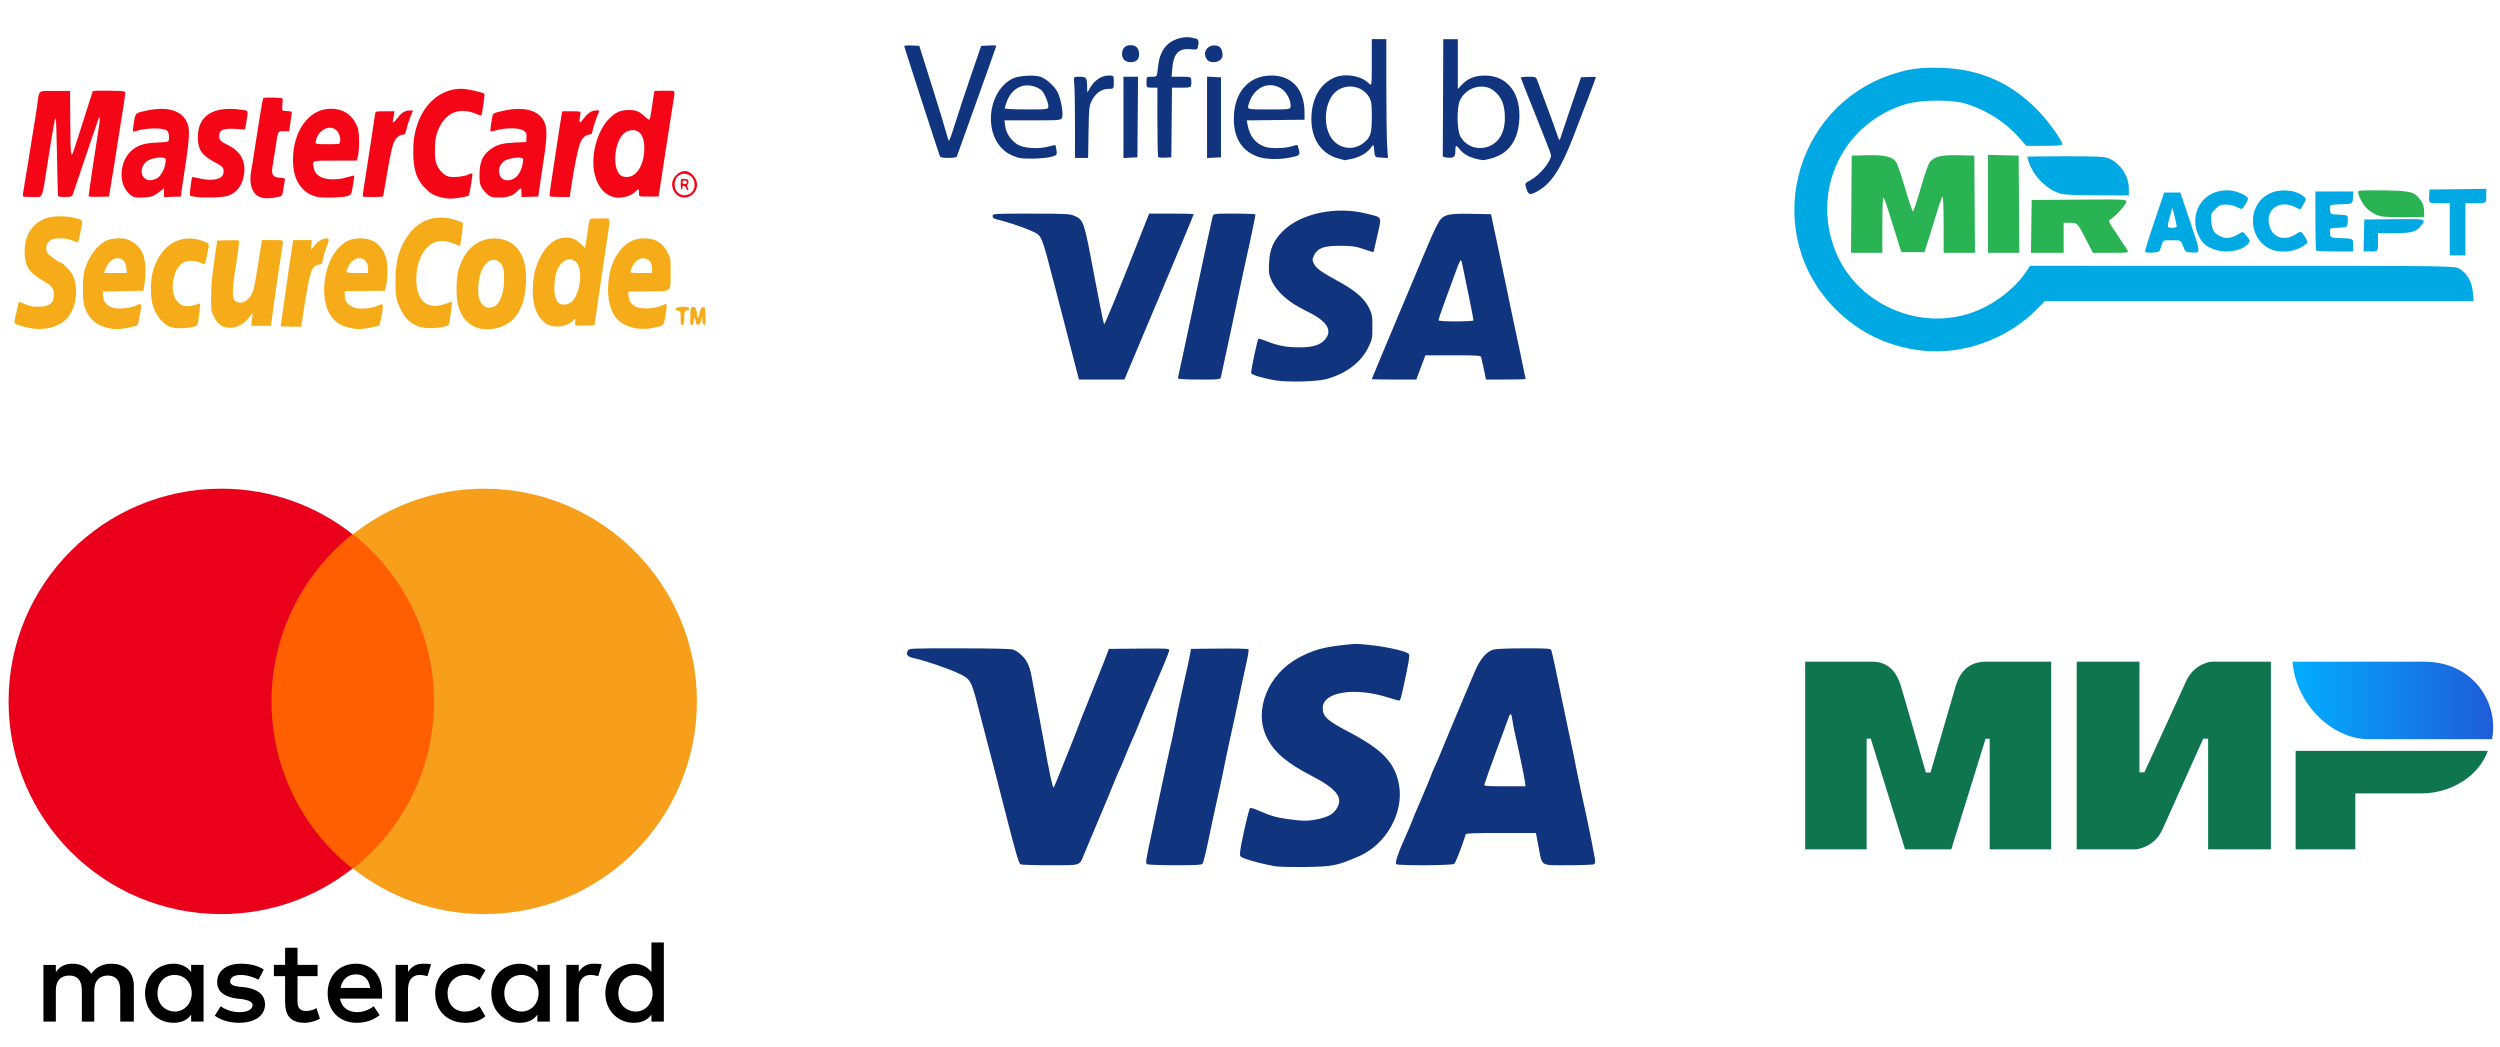 <svg xmlns:dc="http://purl.org/dc/elements/1.1/" xmlns:cc="http://creativecommons.org/ns#" xmlns:rdf="http://www.w3.org/1999/02/22-rdf-syntax-ns#" xmlns:svg="http://www.w3.org/2000/svg" xmlns="http://www.w3.org/2000/svg" xmlns:sodipodi="http://sodipodi.sourceforge.net/DTD/sodipodi-0.dtd" xmlns:inkscape="http://www.inkscape.org/namespaces/inkscape" width="100%" height="100%" viewBox="0 0 334.698 140.229" version="1.1" id="svg8" inkscape:version="1.0.2 (e86c870879, 2021-01-15, custom)" sodipodi:docname="wallets.svg" fit="" preserveAspectRatio="xMidYMid meet" focusable="false">
  <defs id="defs2">
    <linearGradient x1="218.8" y1="40.172" x2="154.981" y2="40.172" id="linearGradient-1" gradientTransform="scale(1.609,0.622)" gradientUnits="userSpaceOnUse">
      <stop stop-color="#1F5CD7" offset="0%" id="stop949"></stop>
      <stop stop-color="#02AEFF" offset="100%" id="stop951"></stop>
    </linearGradient>
  </defs>
  <sodipodi:namedview id="base" pagecolor="#ffffff" bordercolor="#666666" borderopacity="1.0" inkscape:pageopacity="0.0" inkscape:pageshadow="2" inkscape:zoom="0.37382062" inkscape:cx="806.16274" inkscape:cy="93.185014" inkscape:document-units="mm" inkscape:current-layer="layer1" inkscape:document-rotation="0" showgrid="false" units="px" inkscape:window-width="1920" inkscape:window-height="1001" inkscape:window-x="-9" inkscape:window-y="-9" inkscape:window-maximized="1"></sodipodi:namedview>
  <g inkscape:label="Layer 1" inkscape:groupmode="layer" id="layer1">
    <g id="g1175" transform="matrix(0.995,0,0,0.995,-291.39,-68.667)">
      <path style="fill:#10347e;fill-opacity:1;stroke-width:0.15" d="m 464.51,185.578 c -1.191,-0.186 -3.179,-0.677 -4.077,-1.009 -0.671,-0.248 -0.747,-0.322 -0.738,-0.716 0.022,-0.892 1.177,-6.046 1.372,-6.121 0.108,-0.041 0.581,0.097 1.053,0.308 1.614,0.721 2.356,0.942 3.945,1.174 2.014,0.294 2.871,0.292 4.217,-0.008 1.234,-0.276 1.841,-0.6 2.308,-1.231 1.112,-1.504 0.24,-2.76 -3.122,-4.499 -3.491,-1.806 -5.149,-3.212 -6.154,-5.222 -1.831,-3.66 0.149,-8.568 4.35,-10.782 1.816,-0.957 3.128,-1.343 5.548,-1.63 2.025,-0.24 2.28,-0.24 4.341,-9.1e-4 2.135,0.248 4.524,0.811 4.858,1.145 0.122,0.122 0.056,0.714 -0.25,2.221 -0.687,3.392 -0.863,4.076 -1.046,4.073 -0.096,-0.002 -0.794,-0.198 -1.55,-0.437 -4.479,-1.414 -8.728,-0.725 -8.728,1.414 0,1.181 0.545,1.684 3.515,3.246 4.544,2.39 6.184,4.111 6.737,7.071 0.697,3.73 -1.702,8.047 -5.356,9.635 -2.965,1.289 -3.542,1.405 -7.216,1.458 -1.729,0.025 -3.531,-0.015 -4.006,-0.089 z m -34.349,-0.269 c -0.224,-0.142 -0.632,-1.519 -1.761,-5.938 -1.666,-6.522 -2.458,-9.594 -2.683,-10.402 -0.126,-0.453 -0.563,-2.137 -0.973,-3.742 -1.235,-4.842 -1.212,-4.8 -3.038,-5.666 -1.294,-0.614 -4.37,-1.655 -5.836,-1.976 -0.924,-0.202 -1.16,-0.484 -0.866,-1.034 0.161,-0.3 0.275,-0.305 6.856,-0.304 4.321,5.4e-4 6.899,0.058 7.274,0.162 0.353,0.098 0.854,0.436 1.276,0.86 0.737,0.74 1.053,1.526 1.363,3.393 0.082,0.494 0.244,1.37 0.359,1.946 0.285,1.424 0.954,4.972 1.212,6.436 0.648,3.673 1.165,6.079 1.277,5.953 0.056,-0.063 0.487,-1.092 0.957,-2.286 0.47,-1.194 1.117,-2.81 1.438,-3.592 0.321,-0.782 0.78,-1.961 1.022,-2.619 0.241,-0.659 0.611,-1.602 0.821,-2.095 0.21,-0.494 0.763,-1.875 1.229,-3.068 0.466,-1.194 0.938,-2.372 1.048,-2.619 0.111,-0.247 0.363,-0.887 0.56,-1.422 l 0.358,-0.973 4.064,-0.04 c 3.685,-0.036 4.064,-0.017 4.064,0.206 0,0.135 -0.366,1.096 -0.812,2.135 -0.447,1.039 -1.092,2.563 -1.434,3.386 -0.342,0.823 -0.814,1.935 -1.048,2.47 -0.234,0.535 -0.601,1.427 -0.815,1.982 -0.214,0.555 -0.581,1.431 -0.815,1.946 -0.234,0.515 -0.711,1.644 -1.06,2.508 -0.349,0.864 -0.68,1.639 -0.737,1.721 -0.056,0.082 -0.26,0.554 -0.453,1.048 -0.367,0.939 -1.901,4.618 -3.151,7.559 -0.403,0.947 -0.911,2.159 -1.13,2.694 -0.658,1.608 -0.316,1.497 -4.62,1.494 -2.066,-9.3e-4 -3.841,-0.056 -3.944,-0.122 z m 17.048,-0.01 c -0.247,-0.157 -0.217,-0.353 0.679,-4.506 0.364,-1.688 0.958,-4.483 1.32,-6.212 0.361,-1.729 0.832,-3.884 1.045,-4.79 0.213,-0.906 0.482,-2.152 0.598,-2.769 0.277,-1.48 0.717,-3.566 1.198,-5.688 0.557,-2.454 0.799,-3.57 0.938,-4.341 l 0.122,-0.674 3.802,-0.04 c 2.091,-0.022 3.857,0.015 3.923,0.081 0.067,0.067 -0.048,0.859 -0.256,1.761 -0.208,0.902 -0.515,2.313 -0.684,3.137 -0.476,2.329 -1.133,5.398 -1.489,6.96 -0.178,0.782 -0.411,1.86 -0.518,2.395 -0.475,2.374 -0.709,3.492 -1.132,5.386 -0.533,2.386 -0.729,3.298 -1.413,6.568 -0.282,1.347 -0.59,2.542 -0.685,2.657 -0.138,0.167 -0.873,0.207 -3.709,0.205 -1.945,-9.2e-4 -3.628,-0.06 -3.74,-0.131 z m 33.517,-0.006 c -0.227,-0.143 0.305,-1.69 1.436,-4.175 0.274,-0.603 0.499,-1.128 0.499,-1.168 0,-0.067 0.976,-2.408 1.427,-3.424 0.446,-1.005 1.417,-3.358 1.417,-3.435 0,-0.045 0.197,-0.503 0.439,-1.018 0.241,-0.515 0.651,-1.475 0.911,-2.133 0.26,-0.659 0.773,-1.905 1.142,-2.769 0.969,-2.273 2.464,-5.819 3.217,-7.628 0.763,-1.833 1.62,-2.865 2.598,-3.133 0.354,-0.097 2.042,-0.164 4.137,-0.165 3.232,-5.6e-4 3.548,0.022 3.64,0.261 0.105,0.272 0.791,3.466 1.571,7.319 0.248,1.223 0.628,3.031 0.845,4.019 0.392,1.783 0.583,2.706 1.003,4.864 0.195,0.999 0.757,3.633 1.374,6.436 0.307,1.394 1.003,4.924 1.088,5.518 0.047,0.33 0.002,0.549 -0.133,0.634 -0.113,0.072 -1.669,0.131 -3.457,0.132 -3.862,0.003 -3.497,0.23 -4.015,-2.505 l -0.348,-1.834 h -4.691 c -3.621,0 -4.705,0.043 -4.752,0.187 -0.597,1.849 -1.367,3.821 -1.549,3.966 -0.28,0.224 -7.452,0.267 -7.799,0.047 z m 17.297,-11.198 c -0.088,-0.66 -0.885,-4.48 -1.366,-6.548 -0.115,-0.494 -0.255,-1.252 -0.312,-1.684 -0.115,-0.878 -0.254,-0.986 -0.479,-0.374 -0.083,0.226 -0.472,1.287 -0.865,2.357 -0.392,1.07 -0.839,2.283 -0.993,2.694 -0.379,1.011 -1.329,3.679 -1.426,4.004 -0.072,0.243 0.125,0.262 2.729,0.262 h 2.807 z" id="path939"></path>
      <g id="Group-5" style="fill:none;fill-rule:evenodd;stroke:none;stroke-width:1" transform="matrix(0.263,0,0,0.263,535.742,158.038)">
        <path d="M 32.551,0.016 C 35.695,-0.002 45.041,-0.844 49,12.517 c 2.667,9 6.915,23.742 12.744,44.227 v 0 h 2.374 C 70.369,35.147 74.663,20.405 77,12.517 81,-0.983 91,0.017 95,0.017 l 30.861,3.85e-5 V 96.016 H 94.407 V 39.442 H 92.297 L 74.763,96.016 H 51.098 L 33.564,39.4 H 31.454 V 96.016 H 0 V 0.017 Z M 171.029,0.017 V 56.633 H 173.538 L 194.867,10.078 C 199.007,0.813 207.831,0.017 207.831,0.017 v 0 h 30.438 V 96.017 H 206.159 V 39.4 h -2.509 l -20.911,46.555 c -4.14,9.223 -13.383,10.061 -13.383,10.061 H 138.917 V 0.017 Z M 349.261,45.637 c -4.479,12.693 -18.546,21.783 -34.119,21.783 v 0 h -33.675 v 28.597 h -30.536 V 45.637 Z" id="Combined-Shape" fill="#0f754e"></path>
        <path d="M 316.614,0.017 H 249.329 C 250.931,21.39 269.336,39.686 288.39,39.686 H 351.382 C 355.017,21.923 342.503,0.017 316.614,0.017 Z" id="path24" fill="url('/ru#linearGradient-1')" style="fill:url(#linearGradient-1)"></path>
      </g>
      <g transform="matrix(0.795,0,0,0.795,425.312,-40.045)" id="g13">
        <g transform="translate(-502.861,-41.014)" id="g15">
          <path d="m 358.9,351.1 v -6 c 0,-2.3 -1.4,-3.8 -3.8,-3.8 -1.2,0 -2.5,0.4 -3.4,1.7 -0.7,-1.1 -1.7,-1.7 -3.2,-1.7 -1,0 -2,0.3 -2.8,1.4 v -1.2 h -2.1 v 9.6 h 2.1 v -5.3 c 0,-1.7 0.9,-2.5 2.3,-2.5 1.4,0 2.1,0.9 2.1,2.5 v 5.3 h 2.1 v -5.3 c 0,-1.7 1,-2.5 2.3,-2.5 1.4,0 2.1,0.9 2.1,2.5 v 5.3 z m 31.1,-9.6 h -3.4 v -2.9 h -2.1 v 2.9 h -1.9 v 1.9 h 1.9 v 4.4 c 0,2.2 0.9,3.5 3.3,3.5 0.9,0 1.9,-0.3 2.6,-0.7 l -0.6,-1.8 c -0.6,0.4 -1.3,0.5 -1.8,0.5 -1,0 -1.4,-0.6 -1.4,-1.6 v -4.3 h 3.4 z m 17.8,-0.2 c -1.2,0 -2,0.6 -2.5,1.4 v -1.2 h -2.1 v 9.6 h 2.1 v -5.4 c 0,-1.6 0.7,-2.5 2,-2.5 0.4,0 0.9,0.1 1.3,0.2 l 0.6,-2 c -0.4,-0.1 -1,-0.1 -1.4,-0.1 z m -26.9,1 c -1,-0.7 -2.4,-1 -3.9,-1 -2.4,0 -4,1.2 -4,3.1 0,1.6 1.2,2.5 3.3,2.8 l 1,0.1 c 1.1,0.2 1.7,0.5 1.7,1 0,0.7 -0.8,1.2 -2.2,1.2 -1.4,0 -2.5,-0.5 -3.2,-1 l -1,1.6 c 1.1,0.8 2.6,1.2 4.1,1.2 2.8,0 4.4,-1.3 4.4,-3.1 0,-1.7 -1.3,-2.6 -3.3,-2.9 l -1,-0.1 c -0.9,-0.1 -1.6,-0.3 -1.6,-0.9 0,-0.7 0.7,-1.1 1.8,-1.1 1.2,0 2.4,0.5 3,0.8 z m 55.8,-1 c -1.2,0 -2,0.6 -2.5,1.4 v -1.2 h -2.1 v 9.6 h 2.1 v -5.4 c 0,-1.6 0.7,-2.5 2,-2.5 0.4,0 0.9,0.1 1.3,0.2 l 0.6,-2 c -0.4,-0.1 -1,-0.1 -1.4,-0.1 z m -26.8,5 c 0,2.9 2,5 5.1,5 1.4,0 2.4,-0.3 3.4,-1.1 l -1,-1.7 c -0.8,0.6 -1.6,0.9 -2.5,0.9 -1.7,0 -2.9,-1.2 -2.9,-3.1 0,-1.8 1.2,-3 2.9,-3.1 0.9,0 1.7,0.3 2.5,0.9 l 1,-1.7 c -1,-0.8 -2,-1.1 -3.4,-1.1 -3.1,0 -5.1,2.1 -5.1,5 z m 19.4,0 v -4.8 h -2.1 v 1.2 c -0.7,-0.9 -1.7,-1.4 -3,-1.4 -2.7,0 -4.8,2.1 -4.8,5 0,2.9 2.1,5 4.8,5 1.4,0 2.4,-0.5 3,-1.4 v 1.2 h 2.1 z m -7.7,0 c 0,-1.7 1.1,-3.1 2.9,-3.1 1.7,0 2.9,1.3 2.9,3.1 0,1.7 -1.2,3.1 -2.9,3.1 -1.8,-0.1 -2.9,-1.4 -2.9,-3.1 z m -25.1,-5 c -2.8,0 -4.8,2 -4.8,5 0,3 2,5 4.9,5 1.4,0 2.8,-0.4 3.9,-1.3 l -1,-1.5 c -0.8,0.6 -1.8,1 -2.8,1 -1.3,0 -2.6,-0.6 -2.9,-2.3 h 7.1 c 0,-0.3 0,-0.5 0,-0.8 0.1,-3.1 -1.7,-5.1 -4.4,-5.1 z m 0,1.8 c 1.3,0 2.2,0.8 2.4,2.3 h -5 c 0.2,-1.3 1.1,-2.3 2.6,-2.3 z m 52.1,3.2 v -8.6 h -2.1 v 5 c -0.7,-0.9 -1.7,-1.4 -3,-1.4 -2.7,0 -4.8,2.1 -4.8,5 0,2.9 2.1,5 4.8,5 1.4,0 2.4,-0.5 3,-1.4 v 1.2 h 2.1 z m -7.7,0 c 0,-1.7 1.1,-3.1 2.9,-3.1 1.7,0 2.9,1.3 2.9,3.1 0,1.7 -1.2,3.1 -2.9,3.1 -1.8,-0.1 -2.9,-1.4 -2.9,-3.1 z m -70.2,0 v -4.8 h -2.1 v 1.2 c -0.7,-0.9 -1.7,-1.4 -3,-1.4 -2.7,0 -4.8,2.1 -4.8,5 0,2.9 2.1,5 4.8,5 1.4,0 2.4,-0.5 3,-1.4 v 1.2 h 2.1 z m -7.8,0 c 0,-1.7 1.1,-3.1 2.9,-3.1 1.7,0 2.9,1.3 2.9,3.1 0,1.7 -1.2,3.1 -2.9,3.1 -1.8,-0.1 -2.9,-1.4 -2.9,-3.1 z" id="XMLID_1775_" inkscape:connector-curvature="0"></path>
        </g>
        <g transform="translate(-502.861,-41.014)" id="XMLID_328_">
          <rect style="fill:#ff5f00" id="rect19" height="56.6" width="31.5" class="st1" y="268.6" x="380.2"></rect>
          <path style="fill:#eb001b" d="m 382.2,296.9 c 0,-11.5 5.4,-21.7 13.7,-28.3 -6.1,-4.8 -13.8,-7.7 -22.2,-7.7 -19.9,0 -36,16.1 -36,36 0,19.9 16.1,36 36,36 8.4,0 16.1,-2.9 22.2,-7.7 -8.3,-6.5 -13.7,-16.8 -13.7,-28.3 z" class="st2" id="XMLID_330_" inkscape:connector-curvature="0"></path>
          <path style="fill:#f79e1b" id="path22" d="m 454.2,296.9 c 0,19.9 -16.1,36 -36,36 -8.4,0 -16.1,-2.9 -22.2,-7.7 8.4,-6.6 13.7,-16.8 13.7,-28.3 0,-11.5 -5.4,-21.7 -13.7,-28.3 6.1,-4.8 13.8,-7.7 22.2,-7.7 19.9,0 36,16.2 36,36 z" class="st3" inkscape:connector-curvature="0"></path>
        </g>
      </g>
    </g>
    <g id="g1162" transform="translate(-293.831,-48.314)">
      <path style="fill:#10347e;fill-opacity:1;stroke-width:0.162" d="m 464.498,99.223 c -1.693,-0.298 -3.069,-0.716 -3.162,-0.96 -0.075,-0.197 0.823,-4.458 0.971,-4.606 0.04,-0.04 0.544,0.116 1.12,0.346 1.502,0.601 2.575,0.803 4.328,0.817 1.801,0.014 2.841,-0.305 3.482,-1.066 1.052,-1.25 0.229,-2.487 -2.535,-3.812 -2.323,-1.114 -3.926,-2.52 -4.633,-4.065 -0.362,-0.791 -0.398,-1.045 -0.336,-2.371 0.086,-1.835 0.581,-2.984 1.817,-4.22 2.403,-2.403 7.11,-3.402 11.206,-2.378 2.201,0.55 2.059,0.277 1.489,2.875 -0.27,1.23 -0.505,2.258 -0.523,2.283 -0.017,0.026 -0.607,-0.152 -1.31,-0.395 -1.09,-0.376 -1.552,-0.443 -3.143,-0.452 -2.193,-0.013 -3.05,0.302 -3.522,1.293 -0.249,0.523 -0.249,0.601 0.003,1.13 0.293,0.614 0.95,1.077 3.55,2.503 2.008,1.101 3.22,2.176 3.811,3.38 0.408,0.83 0.456,1.1 0.456,2.554 0,1.523 -0.035,1.697 -0.556,2.757 -0.991,2.017 -2.98,3.517 -5.607,4.229 -1.315,0.356 -5.27,0.447 -6.905,0.159 z m -26.646,-1.756 c -0.664,-2.593 -1.772,-6.876 -2.677,-10.339 -2.033,-7.783 -1.79,-7.201 -3.31,-7.919 -0.925,-0.437 -3.526,-1.3 -4.696,-1.558 -0.303,-0.067 -0.446,-0.201 -0.446,-0.42 0,-0.314 0.123,-0.321 5.149,-0.318 4.671,0.003 5.211,0.032 5.814,0.305 1.229,0.558 1.268,0.676 2.614,7.843 0.674,3.589 1.279,6.584 1.344,6.657 0.097,0.108 1.822,-4.114 5.635,-13.796 l 0.399,-1.014 h 2.983 c 1.641,0 2.983,0.038 2.983,0.085 0,0.078 -2.787,6.76 -4.699,11.267 -0.435,1.026 -1.082,2.558 -1.438,3.406 -0.356,0.847 -1.207,2.873 -1.893,4.5 l -1.246,2.96 h -3.046 -3.046 z m 13.684,1.51 c 0,-0.084 0.107,-0.613 0.237,-1.176 0.131,-0.563 0.49,-2.228 0.799,-3.7 0.309,-1.472 0.937,-4.428 1.397,-6.568 0.46,-2.141 1.116,-5.206 1.458,-6.812 0.342,-1.606 0.673,-3.12 0.735,-3.365 0.113,-0.446 0.113,-0.446 2.933,-0.446 1.551,0 2.821,0.055 2.821,0.123 0,0.155 -0.955,4.738 -1.055,5.067 -0.041,0.134 -0.365,1.63 -0.72,3.325 -0.702,3.35 -2.708,12.749 -2.848,13.339 -0.085,0.361 -0.115,0.365 -2.921,0.365 -1.657,0 -2.835,-0.063 -2.835,-0.152 z m 25.949,0.098 c 0,-0.03 0.519,-1.289 1.152,-2.798 0.634,-1.509 2.086,-4.969 3.228,-7.69 1.141,-2.721 2.598,-6.187 3.236,-7.704 0.639,-1.516 1.354,-2.959 1.59,-3.207 0.642,-0.672 1.307,-0.789 4.171,-0.735 l 2.593,0.049 0.213,1.054 c 0.117,0.58 0.389,1.857 0.604,2.838 0.215,0.981 0.652,3.061 0.971,4.622 0.319,1.561 0.721,3.495 0.894,4.298 0.626,2.902 1.944,9.175 1.944,9.249 0,0.042 -1.194,0.076 -2.653,0.076 h -2.652 l -0.279,-1.338 c -0.154,-0.736 -0.315,-1.466 -0.359,-1.622 -0.073,-0.26 -0.394,-0.284 -3.778,-0.284 h -3.699 l -0.608,1.622 -0.608,1.622 h -2.98 c -1.639,0 -2.98,-0.024 -2.98,-0.054 z m 13.623,-7.876 c 0,-0.153 -1.406,-7.117 -1.569,-7.772 -0.129,-0.518 -0.229,-0.352 -0.909,1.512 -0.326,0.892 -0.96,2.625 -1.409,3.852 -0.449,1.227 -0.816,2.303 -0.816,2.392 0,0.1 0.896,0.162 2.352,0.162 1.293,0 2.352,-0.066 2.352,-0.146 z m 7.083,-17.604 c -0.246,-0.721 -0.246,-0.721 0.598,-1.197 1.245,-0.703 2.699,-2.487 2.699,-3.313 0,-0.12 -0.912,-2.476 -2.027,-5.237 -1.115,-2.761 -2.027,-5.074 -2.027,-5.141 -1.6e-4,-0.067 0.46,-0.122 1.023,-0.122 1.023,0 1.023,0 1.287,0.77 0.145,0.424 0.678,1.865 1.185,3.203 0.506,1.338 1.09,2.944 1.296,3.568 0.328,0.992 0.391,1.084 0.496,0.73 0.066,-0.223 0.717,-2.157 1.446,-4.298 l 1.326,-3.892 0.998,-0.048 c 0.549,-0.027 0.998,-0.011 0.998,0.034 0,0.091 -2.074,5.554 -3.115,8.205 -1.605,4.088 -2.861,6.001 -4.589,6.992 -1.111,0.637 -1.301,0.607 -1.594,-0.253 z M 472.988,69.525 c -2.428,-0.654 -3.78,-2.877 -3.569,-5.87 0.165,-2.346 1.184,-4.05 2.925,-4.893 1.418,-0.686 3.685,-0.352 4.735,0.698 0.406,0.406 0.406,0.406 0.406,-2.749 V 53.557 h 0.973 0.973 v 6.219 c 0,3.42 0.048,7.001 0.106,7.956 l 0.106,1.737 -0.877,-0.05 c -0.877,-0.05 -0.877,-0.05 -0.958,-0.942 -0.081,-0.892 -0.081,-0.892 -0.457,-0.366 -0.481,0.674 -1.5,1.258 -2.592,1.485 -0.473,0.098 -0.874,0.173 -0.892,0.168 -0.018,-0.006 -0.415,-0.114 -0.881,-0.239 z m 3.236,-1.957 c 1.083,-0.768 1.262,-1.281 1.262,-3.607 0,-1.725 -0.047,-2.091 -0.333,-2.6 -0.962,-1.712 -3.426,-1.978 -4.749,-0.514 -1.355,1.5 -1.432,4.663 -0.151,6.186 1.006,1.196 2.714,1.426 3.971,0.534 z m 15.113,1.979 c -0.89,-0.216 -1.648,-0.681 -2.15,-1.319 -0.425,-0.54 -0.51,-0.505 -0.513,0.209 -0.004,0.886 -0.161,1.043 -0.987,0.984 -0.559,-0.04 -0.711,-0.113 -0.7,-0.335 0.007,-0.156 0.026,-3.714 0.041,-7.906 l 0.027,-7.622 h 0.973 0.973 v 3.336 3.336 l 0.544,-0.576 c 0.801,-0.849 1.751,-1.224 3.106,-1.224 2.995,0 4.829,2.393 4.579,5.976 -0.196,2.803 -1.469,4.521 -3.802,5.129 -1.065,0.277 -1.002,0.277 -2.09,0.013 z m 1.968,-1.698 c 1.399,-0.635 2.11,-2.144 1.986,-4.216 -0.086,-1.432 -0.465,-2.308 -1.328,-3.066 -1.406,-1.234 -3.732,-0.677 -4.646,1.113 -0.462,0.906 -0.46,3.936 0.004,4.844 0.727,1.426 2.479,2.008 3.984,1.324 z m -63.257,1.549 c -0.99,-0.33 -1.572,-0.677 -2.131,-1.27 -2.462,-2.613 -1.614,-7.789 1.524,-9.314 0.755,-0.367 2.772,-0.497 3.646,-0.235 0.833,0.25 2.036,1.364 2.409,2.232 0.391,0.91 0.679,2.555 0.55,3.142 -0.104,0.472 -0.104,0.472 -3.924,0.472 h -3.82 l 0.105,0.765 c 0.131,0.955 0.717,1.858 1.575,2.426 0.83,0.549 2.794,0.699 4.203,0.319 0.49,-0.132 0.916,-0.216 0.946,-0.186 0.03,0.03 0.092,0.338 0.139,0.684 0.082,0.612 0.067,0.635 -0.541,0.834 -0.944,0.309 -3.898,0.392 -4.68,0.131 z m 4.134,-6.879 c -6.1e-4,-0.245 -0.181,-0.832 -0.401,-1.303 -0.324,-0.696 -0.53,-0.917 -1.093,-1.172 -1.737,-0.788 -3.418,0.017 -4.106,1.966 -0.13,0.369 -0.237,0.735 -0.237,0.813 0,0.078 1.314,0.142 2.919,0.142 2.919,0 2.919,0 2.918,-0.446 z m 28.083,6.785 c -2.259,-0.78 -3.374,-2.675 -3.239,-5.503 0.158,-3.307 2.086,-5.371 5.021,-5.375 2.734,-0.004 4.398,1.825 4.428,4.864 l 0.01,1.054 -3.869,0.044 -3.869,0.044 0.111,0.605 c 0.28,1.521 1.067,2.508 2.34,2.934 0.769,0.257 2.57,0.23 3.51,-0.053 0.434,-0.131 0.803,-0.222 0.82,-0.203 0.017,0.019 0.106,0.309 0.198,0.644 0.199,0.73 0.097,0.813 -1.339,1.078 -1.437,0.266 -3.126,0.211 -4.122,-0.133 z m 4.355,-6.872 c 0,-0.845 -0.637,-1.927 -1.379,-2.342 -1.748,-0.978 -3.654,0.035 -4.267,2.267 -0.167,0.608 -0.167,0.608 2.739,0.608 2.906,0 2.906,0 2.906,-0.533 z m -46.953,6.818 c -0.333,-0.929 -4.782,-14.666 -4.782,-14.766 -1.9e-4,-0.071 0.454,-0.108 1.009,-0.081 l 1.009,0.048 1.664,5.271 c 0.915,2.899 1.791,5.763 1.946,6.366 0.155,0.602 0.323,1.095 0.373,1.095 0.05,0 0.461,-1.186 0.914,-2.635 0.453,-1.449 1.401,-4.314 2.108,-6.366 l 1.284,-3.73 1.009,-0.048 c 0.555,-0.027 1.009,-0.012 1.009,0.032 0,0.08 -0.99,2.868 -3.747,10.558 -0.8,2.23 -1.486,4.146 -1.524,4.257 -0.046,0.134 -0.428,0.203 -1.134,0.203 -0.705,0 -1.089,-0.069 -1.137,-0.203 z m 18.083,-4.379 c -6.1e-4,-2.52 -0.047,-4.965 -0.104,-5.433 -0.102,-0.851 -0.102,-0.851 0.712,-0.851 0.92,0 1.003,0.119 1.019,1.46 0.008,0.73 0.008,0.73 0.265,0.243 0.622,-1.181 1.59,-1.865 2.642,-1.865 0.657,0 0.657,0 0.657,0.892 0,0.892 0,0.892 -0.692,0.892 -0.931,0 -1.761,0.581 -2.25,1.575 -0.359,0.728 -0.386,0.989 -0.437,4.223 l -0.055,3.446 h -0.878 -0.878 l -9.3e-4,-4.582 z m 6.489,-0.843 v -5.441 h 0.975 0.975 l -0.043,5.392 -0.043,5.392 -0.933,0.049 -0.933,0.049 z m 4.656,5.324 c -0.063,-0.063 -0.115,-2.183 -0.115,-4.71 v -4.595 h -0.73 c -0.73,0 -0.73,0 -0.73,-0.73 0,-0.73 0,-0.73 0.707,-0.73 0.707,0 0.707,0 0.814,-1.152 0.206,-2.216 1.091,-3.473 2.792,-3.968 0.835,-0.243 1.475,-0.234 2.378,0.031 0.289,0.085 0.357,0.503 0.185,1.143 -0.086,0.319 -0.173,0.343 -0.941,0.264 -1.605,-0.166 -2.314,0.566 -2.481,2.559 l -0.094,1.123 h 1.321 c 1.321,0 1.321,0 1.321,0.73 0,0.73 0,0.73 -1.295,0.73 h -1.295 l -0.043,4.663 -0.043,4.663 -0.817,0.048 c -0.449,0.026 -0.869,-0.005 -0.933,-0.068 z m 6.534,-5.332 v -5.449 l 0.933,0.049 0.933,0.049 v 5.352 5.352 l -0.933,0.049 -0.933,0.049 z m -11.109,-7.703 c -0.364,-0.402 -0.356,-1.229 0.014,-1.639 0.406,-0.449 1.43,-0.418 1.76,0.052 0.342,0.488 0.32,1.312 -0.044,1.642 -0.416,0.377 -1.367,0.346 -1.73,-0.055 z m 11.202,0.069 c -0.731,-0.731 -0.301,-1.893 0.734,-1.983 0.723,-0.063 1.105,0.238 1.222,0.963 0.076,0.466 0.024,0.661 -0.247,0.932 -0.411,0.411 -1.339,0.459 -1.709,0.088 z" id="path52"></path>
      <g id="g943" transform="matrix(0.438,0,0,0.438,103.997,-13.168)">
        <path style="fill:#f40616;fill-opacity:1;stroke-width:0.265" d="m 513.111,200.703 c -2.629,-0.84 -3.757,-4.208 -2.851,-8.511 0.147,-0.698 0.619,-3.651 1.049,-6.561 0.885,-5.99 2.321,-14.646 2.513,-15.156 0.096,-0.255 0.871,-0.321 3.11,-0.265 2.982,0.075 2.982,0.075 2.865,1.133 -0.064,0.582 -0.124,1.475 -0.132,1.984 -0.015,0.926 -0.015,0.926 1.508,1.005 1.413,0.074 1.514,0.121 1.4,0.661 -0.068,0.32 -0.264,1.683 -0.436,3.029 l -0.313,2.447 h -1.663 c -1.898,0 -1.742,-0.336 -2.635,5.689 -0.237,1.601 -0.541,3.482 -0.675,4.18 -0.645,3.363 -0.24,4.196 2.123,4.366 1.516,0.11 1.633,0.163 1.509,0.681 -0.074,0.309 -0.282,1.539 -0.461,2.732 -0.326,2.17 -0.326,2.17 -1.61,2.446 -2.372,0.509 -4.005,0.551 -5.3,0.138 z m 55.222,0.029 c -2.266,-0.568 -3.28,-1.141 -4.917,-2.778 -2.682,-2.682 -3.682,-5.694 -3.682,-11.091 0,-3.544 0.2,-5.008 1.081,-7.94 2.088,-6.942 7.415,-11.417 13.585,-11.415 1.743,6.4e-4 6.638,1.063 7.064,1.533 0.183,0.201 -0.683,6.346 -0.928,6.592 -0.082,0.082 -0.718,-0.093 -1.414,-0.389 -5.04,-2.144 -9.085,-0.713 -11.413,4.038 -1.033,2.108 -1.361,3.83 -1.361,7.147 0,2.124 0.123,3.085 0.539,4.196 0.664,1.774 2.413,3.491 3.826,3.756 1.533,0.288 4.39,-0.019 5.739,-0.615 0.678,-0.3 1.282,-0.495 1.344,-0.433 0.169,0.169 -0.858,6.554 -1.092,6.788 -0.332,0.332 -4.209,0.992 -5.684,0.968 -0.751,-0.012 -1.961,-0.172 -2.689,-0.354 z m -93.958,-0.158 c -1.233,-0.383 -2.904,-2.347 -3.391,-3.986 -1.156,-3.892 0.165,-8.35 3.138,-10.598 1.854,-1.401 3.68,-1.901 7.559,-2.069 3.307,-0.143 3.307,-0.143 3.391,-1.318 0.09,-1.265 -0.297,-2.267 -0.981,-2.537 -1.75,-0.692 -6.044,-0.557 -8.862,0.279 -1.292,0.383 -1.292,0.383 -1.121,-0.87 0.639,-4.669 0.489,-4.427 3.161,-5.084 7.193,-1.77 12.016,-0.353 13.545,3.979 0.704,1.996 0.434,5.23 -1.449,17.314 -0.159,1.019 -0.376,2.507 -0.483,3.307 l -0.195,1.455 -2.578,0.076 -2.578,0.076 v -1.35 -1.35 l -1.124,0.911 c -0.618,0.501 -1.534,1.119 -2.034,1.373 -1.065,0.541 -4.747,0.782 -6.001,0.392 z m 7.122,-5.783 c 1.159,-0.716 2.303,-2.846 2.487,-4.629 0.145,-1.401 0.14,-1.411 -0.659,-1.571 -1.413,-0.283 -4.062,0.296 -5.082,1.111 -2.63,2.098 -1.671,6.088 1.382,5.747 0.542,-0.06 1.384,-0.357 1.873,-0.659 z m 11.852,5.782 c -0.932,-0.13 -1.777,-0.33 -1.878,-0.446 -0.171,-0.197 0.465,-5.374 0.69,-5.611 0.057,-0.06 0.925,0.088 1.928,0.331 4.353,1.051 7.477,0.341 7.651,-1.74 0.116,-1.384 -0.23,-1.849 -2.117,-2.842 -4.323,-2.275 -5.536,-3.82 -5.718,-7.281 -0.368,-7.017 4.386,-10.308 13.127,-9.086 2.482,0.347 2.309,-0.119 1.583,4.263 l -0.297,1.791 -2.688,-0.174 c -3.917,-0.253 -5.188,0.263 -5.241,2.127 -0.034,1.191 0.502,1.761 2.596,2.761 4.166,1.99 5.81,5.25 4.892,9.7 -0.615,2.979 -2.188,4.919 -4.728,5.829 -1.452,0.52 -7.183,0.741 -9.8,0.377 z m 36.752,-0.089 c -1.943,-0.582 -2.453,-0.851 -3.713,-1.964 -2.27,-2.005 -3.404,-5.049 -3.421,-9.185 -0.037,-8.707 4.642,-15.381 11.006,-15.702 4.185,-0.211 7.247,1.771 8.721,5.648 0.597,1.57 0.665,6.535 0.12,8.808 l -0.331,1.379 h -6.56 c -7.361,0 -7.032,-0.098 -6.644,1.977 0.306,1.637 0.85,2.358 2.329,3.086 1.757,0.865 5.198,0.867 7.979,0.006 1.07,-0.332 2.004,-0.545 2.074,-0.475 0.07,0.07 -0.096,1.407 -0.369,2.969 -0.496,2.842 -0.496,2.842 -1.545,3.227 -1.483,0.546 -8.065,0.701 -9.647,0.227 z m 7.25,-16.698 c 0.28,-1.114 -0.272,-2.854 -1.155,-3.646 -2.091,-1.874 -5.615,0.012 -6.239,3.339 -0.18,0.961 -0.18,0.961 3.525,0.961 3.705,0 3.705,0 3.869,-0.654 z m 46.352,16.799 c -0.999,-0.321 -2.437,-1.713 -3.149,-3.049 -0.466,-0.873 -0.566,-1.521 -0.572,-3.704 -0.012,-3.992 0.996,-6.212 3.65,-8.038 1.843,-1.268 3.436,-1.679 7.19,-1.855 l 3.44,-0.161 0.078,-1.332 c 0.066,-1.12 -0.023,-1.426 -0.554,-1.925 -1.246,-1.17 -5.612,-1.253 -9.277,-0.175 -1.287,0.378 -1.287,0.378 -1.113,-1.138 0.095,-0.834 0.292,-2.123 0.437,-2.866 0.264,-1.35 0.264,-1.35 2.701,-1.948 7.494,-1.838 12.567,-0.157 13.693,4.537 0.379,1.578 0.225,4.748 -0.433,8.947 -0.239,1.528 -0.753,4.981 -1.142,7.673 l -0.706,4.895 -2.57,0.076 -2.57,0.076 v -1.333 c 0,-1.554 -0.156,-1.621 -1.207,-0.515 -1.284,1.352 -2.618,1.882 -4.998,1.987 -1.171,0.052 -2.475,-0.017 -2.898,-0.153 z m 7.099,-5.815 c 1.111,-0.686 2.175,-2.739 2.42,-4.67 0.17,-1.341 0.166,-1.351 -0.629,-1.51 -1.206,-0.241 -4.041,0.3 -5.011,0.957 -1.544,1.045 -2.083,3.086 -1.244,4.709 0.732,1.415 2.649,1.636 4.464,0.515 z m 30.183,5.842 c -2.89,-0.763 -4.833,-3.089 -5.787,-6.929 -1.358,-5.468 0.639,-13.214 4.38,-16.992 2.021,-2.041 3.478,-2.691 6.036,-2.691 2.293,-2.6e-4 3.231,0.389 4.96,2.056 0.711,0.686 1.215,0.991 1.374,0.831 0.138,-0.139 0.38,-1.264 0.537,-2.501 0.157,-1.237 0.44,-3.142 0.627,-4.233 l 0.341,-1.984 2.871,-0.075 c 1.597,-0.042 2.984,0.037 3.125,0.179 0.163,0.163 0.151,0.856 -0.035,1.928 -0.159,0.92 -0.476,2.923 -0.704,4.451 -0.429,2.874 -0.47,3.138 -1.586,10.186 -0.759,4.793 -1.277,8.157 -1.937,12.568 l -0.455,3.043 h -3.033 c -3.033,0 -3.033,0 -2.952,-1.124 0.094,-1.299 -0.141,-1.398 -1.038,-0.437 -1.383,1.482 -4.563,2.298 -6.727,1.727 z m 5.636,-6.492 c 2.357,-1.231 3.781,-4.547 3.737,-8.702 -0.044,-4.179 -2.071,-6.105 -5.188,-4.932 -4.062,1.529 -5.173,12.444 -1.406,13.82 0.755,0.276 2.146,0.185 2.857,-0.186 z m 15.013,6.53 c -1.541,-0.391 -2.789,-2.172 -2.789,-3.977 0,-1.991 1.994,-4.032 3.939,-4.032 1.57,0 3.411,1.836 3.654,3.643 0.366,2.731 -2.169,5.035 -4.803,4.366 z m 2.511,-1.002 c 2.175,-1.125 2.069,-4.75 -0.169,-5.812 -2.18,-1.035 -4.337,0.395 -4.337,2.876 0,2.597 2.285,4.085 4.507,2.936 z m -2.655,-2.89 c 0,-1.735 0,-1.735 0.772,-1.735 0.425,0 0.96,0.072 1.191,0.161 0.479,0.184 0.559,1.18 0.129,1.61 -0.209,0.209 -0.209,0.439 0,0.829 0.359,0.671 0.363,0.84 0.018,0.84 -0.149,0 -0.384,-0.298 -0.523,-0.661 -0.297,-0.781 -1.058,-0.888 -1.058,-0.148 0,0.282 -0.119,0.587 -0.265,0.677 -0.166,0.103 -0.265,-0.482 -0.265,-1.572 z m 1.852,-0.677 c 0,-0.388 -0.176,-0.529 -0.661,-0.529 -0.485,0 -0.661,0.141 -0.661,0.529 0,0.388 0.176,0.529 0.661,0.529 0.485,0 0.661,-0.141 0.661,-0.529 z m -202.935,4.013 c 0,-0.267 0.114,-1.13 0.253,-1.918 0.382,-2.162 1.015,-5.984 1.31,-7.915 0.473,-3.091 1.091,-6.966 1.5,-9.393 0.583,-3.467 0.814,-4.934 1.309,-8.334 0.712,-4.885 0.065,-4.366 5.439,-4.366 h 4.608 l 0.069,9.723 c 0.067,9.421 0.19,10.743 0.845,9.128 0.133,-0.327 1.032,-3.096 1.998,-6.152 0.966,-3.056 2.235,-7.045 2.82,-8.864 0.585,-1.819 1.109,-3.459 1.165,-3.644 0.079,-0.26 1.229,-0.32 5.069,-0.265 4.967,0.072 4.967,0.072 4.888,0.998 -0.088,1.041 -0.662,4.818 -1.246,8.202 -0.213,1.237 -0.69,4.273 -1.059,6.747 -0.369,2.474 -0.854,5.569 -1.077,6.879 -0.223,1.31 -0.521,3.096 -0.662,3.969 -0.141,0.873 -0.403,2.48 -0.582,3.572 l -0.326,1.984 -3.107,0.074 c -2.124,0.051 -3.107,-0.017 -3.107,-0.216 0,-0.658 2.036,-14.398 3.199,-21.59 0.299,-1.848 0.23,-3.085 -0.123,-2.213 -0.251,0.62 -7.61,22.293 -7.771,22.886 -0.282,1.039 -0.613,1.191 -2.595,1.191 -1.615,0 -1.956,-0.076 -2.066,-0.463 -0.073,-0.255 -0.215,-5.615 -0.316,-11.911 -0.101,-6.297 -0.279,-11.507 -0.395,-11.579 -0.286,-0.177 -0.614,1.62 -2.512,13.732 -1.794,11.448 -1.237,10.221 -4.639,10.221 -2.625,0 -2.888,-0.044 -2.888,-0.485 z m 103.934,0.349 c -0.075,-0.075 -0.037,-0.759 0.084,-1.521 1.342,-8.476 3.353,-21.59 3.59,-23.412 0.147,-1.124 0.147,-1.124 3.053,-1.124 h 2.906 l -0.177,1.257 c -0.098,0.691 -0.238,1.465 -0.312,1.72 -0.251,0.86 0.367,0.471 1.394,-0.878 1.276,-1.676 2.363,-2.363 3.739,-2.363 h 1.069 l -0.758,1.786 c -0.417,0.982 -0.963,2.649 -1.214,3.704 -0.426,1.791 -0.503,1.918 -1.166,1.918 -0.39,0 -1.027,0.249 -1.414,0.554 -1.505,1.184 -2.045,3.051 -3.593,12.41 -0.445,2.692 -0.869,5.163 -0.942,5.49 -0.128,0.574 -0.238,0.595 -3.126,0.595 -1.646,0 -3.055,-0.061 -3.129,-0.136 z m 57.082,-0.102 c -0.138,-0.224 0.377,-3.935 1.823,-13.124 0.343,-2.183 0.824,-5.338 1.067,-7.011 0.244,-1.673 0.561,-3.668 0.705,-4.432 l 0.262,-1.389 h 2.856 c 2.856,0 2.856,0 2.639,1.124 -0.29,1.501 -0.293,2.379 -0.006,2.271 0.129,-0.049 0.64,-0.623 1.136,-1.276 1.21,-1.594 2.434,-2.384 3.696,-2.384 1.15,0 1.161,0.017 0.644,1.016 -0.465,0.899 -1.683,4.703 -1.793,5.598 -0.063,0.514 -0.257,0.681 -0.866,0.751 -1.203,0.137 -2.127,0.95 -2.766,2.436 -0.73,1.698 -1.824,6.994 -2.824,13.681 l -0.445,2.977 h -2.99 c -1.645,0 -3.057,-0.107 -3.137,-0.238 z" id="path68"></path>
        <path style="fill:#f6ac19;fill-opacity:1;stroke-width:0.265" d="m 441.086,240.325 c -3.023,-0.83 -3.455,-1.067 -3.262,-1.793 0.084,-0.315 0.413,-1.763 0.732,-3.218 0.319,-1.455 0.597,-2.674 0.618,-2.708 0.021,-0.034 0.863,0.29 1.872,0.72 1.502,0.641 2.211,0.784 3.911,0.789 3.476,0.012 4.935,-1.06 4.935,-3.626 0,-1.925 -0.586,-2.7 -3.183,-4.209 -4.131,-2.401 -5.464,-4.217 -5.728,-7.809 -0.479,-6.501 2.816,-11.052 8.589,-11.861 3.319,-0.465 8.546,0.377 8.955,1.443 0.129,0.336 -1.036,6.124 -1.282,6.37 -0.056,0.056 -0.81,-0.189 -1.676,-0.545 -1.844,-0.758 -4.867,-0.894 -6.327,-0.283 -1.463,0.611 -2.121,2.442 -1.426,3.967 0.286,0.627 3.58,3.065 4.142,3.065 0.559,0 3.026,2.521 3.626,3.705 2.016,3.979 1.157,10.4 -1.799,13.448 -2.832,2.92 -7.739,3.903 -12.697,2.543 z m 26.269,0.489 c -4.296,-0.753 -6.755,-2.785 -8.099,-6.691 -0.694,-2.017 -0.698,-8.593 -0.007,-11.088 1.113,-4.021 3.686,-7.599 6.518,-9.063 1.453,-0.751 4.782,-0.994 6.454,-0.47 1.748,0.547 3.679,2.127 4.52,3.7 1.135,2.122 1.468,6.117 0.837,10.042 l -0.319,1.984 -6.209,0.132 -6.209,0.132 0.068,1.323 c 0.128,2.487 2.041,3.878 5.318,3.868 1.779,-0.006 4.659,-0.627 5.184,-1.119 0.374,-0.35 1.204,-0.284 1.202,0.095 -0.004,0.609 -0.976,6.028 -1.104,6.156 -0.069,0.069 -1.248,0.363 -2.619,0.652 -2.365,0.499 -4.059,0.605 -5.535,0.346 z m 4.681,-18.531 c -0.418,-4.082 -4.722,-3.991 -6.273,0.132 l -0.522,1.389 h 3.476 3.476 z m 67.855,18.181 c -2.334,-0.611 -3.392,-1.229 -4.755,-2.778 -4.264,-4.844 -3.227,-16.489 1.933,-21.71 1.96,-1.983 3.767,-2.755 6.449,-2.755 3.995,0 6.523,1.874 7.854,5.821 0.583,1.73 0.614,6.388 0.057,8.731 l -0.346,1.455 -6.146,0.071 -6.146,0.071 v 1.036 c 0,1.992 0.702,3.019 2.646,3.874 1.668,0.733 5.723,0.424 7.726,-0.589 1.031,-0.521 1.27,-0.452 1.269,0.366 -10e-4,1.142 -0.803,5.464 -1.063,5.729 -0.331,0.338 -4.921,1.202 -6.345,1.194 -0.655,-0.004 -2.066,-0.236 -3.135,-0.516 z m 6.046,-17.863 c 0,-3.904 -4.111,-4.548 -5.944,-0.931 -1.099,2.169 -1.141,2.135 2.637,2.135 h 3.307 z m 33.181,17.911 c -3.053,-1.229 -4.795,-3.356 -5.71,-6.972 -0.657,-2.598 -0.577,-8.026 0.156,-10.653 1.779,-6.369 6.139,-9.963 11.656,-9.609 6.418,0.412 9.716,5.868 8.874,14.678 -0.319,3.335 -0.723,4.998 -1.659,6.828 -1.588,3.105 -3.1,4.478 -6.152,5.586 -2.119,0.769 -5.443,0.835 -7.165,0.142 z m 5.451,-6.522 c 1.719,-0.889 2.884,-4.145 2.935,-8.201 0.038,-2.99 -0.328,-4.39 -1.376,-5.272 -2.861,-2.407 -6.182,1.294 -6.511,7.257 -0.165,2.988 0.155,4.407 1.283,5.692 0.922,1.05 2.277,1.244 3.668,0.524 z m 42.106,6.492 c -3.143,-0.851 -5.051,-2.399 -6.208,-5.035 -2.019,-4.6 -1.435,-12.271 1.281,-16.801 2.175,-3.628 4.951,-5.424 8.384,-5.424 3.667,0 5.874,1.323 7.407,4.439 0.871,1.771 0.871,1.771 0.848,6.008 -0.034,6.204 0.598,5.668 -6.782,5.754 l -6.16,0.071 0.078,1.186 c 0.107,1.627 0.776,2.67 2.177,3.396 1.666,0.862 5.427,0.734 7.865,-0.269 1.654,-0.68 1.654,-0.68 1.628,0.149 -0.014,0.456 -0.222,1.96 -0.463,3.343 -0.438,2.514 -0.438,2.514 -2.29,2.983 -2.953,0.749 -5.498,0.814 -7.766,0.2 z m 6.046,-17.881 c 0,-2.099 -1.046,-3.294 -2.884,-3.294 -1.502,0 -3.102,1.671 -3.612,3.77 -0.177,0.728 -0.177,0.728 3.159,0.728 h 3.336 z m -146.825,17.829 c -2.332,-0.67 -4.474,-3.027 -5.619,-6.184 -0.876,-2.416 -0.998,-7.488 -0.252,-10.463 2.07,-8.253 8.308,-12.269 15.229,-9.803 2.134,0.76 2.154,0.792 1.759,2.742 -0.185,0.912 -0.456,2.284 -0.603,3.048 -0.147,0.764 -0.361,1.389 -0.476,1.389 -0.115,0 -0.728,-0.236 -1.363,-0.523 -1.659,-0.753 -4.103,-0.723 -5.272,0.064 -1.406,0.947 -2.321,2.489 -2.787,4.692 -0.761,3.599 -0.147,6.207 1.833,7.785 0.879,0.701 1.211,0.803 2.514,0.774 0.825,-0.018 1.96,-0.233 2.521,-0.476 0.561,-0.243 1.088,-0.375 1.17,-0.293 0.082,0.082 -7.9e-4,1.309 -0.184,2.727 -0.545,4.214 -0.405,3.923 -2.118,4.403 -1.658,0.465 -4.928,0.525 -6.352,0.116 z m 16.535,-0.003 c -1.609,-0.355 -2.758,-1.404 -3.686,-3.364 -0.828,-1.749 -0.828,-1.749 -0.797,-6.114 0.025,-3.426 0.227,-5.733 0.936,-10.716 l 0.905,-6.35 3.363,-0.074 c 3.146,-0.069 3.363,-0.042 3.363,0.426 0,0.522 -0.746,5.864 -1.484,10.629 -0.556,3.592 -0.603,6.068 -0.131,6.955 0.81,1.522 3.07,1.41 4.505,-0.224 1.485,-1.692 1.554,-1.966 3.349,-13.279 l 0.724,-4.564 h 3.269 c 3.269,0 3.269,0 3.117,1.124 -0.165,1.222 -0.713,4.767 -1.321,8.533 -0.425,2.635 -1.823,12.629 -2.099,15.015 l -0.176,1.521 h -3.026 -3.026 l 0.157,-1.521 c 0.086,-0.837 0.203,-1.67 0.259,-1.852 0.056,-0.182 -0.013,-0.331 -0.154,-0.331 -0.141,0 -0.256,0.106 -0.256,0.236 0,0.13 -0.532,0.828 -1.183,1.552 -1.762,1.959 -4.346,2.898 -6.605,2.399 z m 59.587,-0.08 c -2.806,-0.772 -4.62,-2.364 -6.125,-5.376 -1.358,-2.717 -1.622,-4.16 -1.61,-8.785 0.015,-5.679 0.929,-9.317 3.272,-13.027 3.439,-5.445 8.79,-7.486 14.774,-5.634 1.274,0.394 2.407,0.803 2.518,0.908 0.249,0.236 -0.554,6.681 -0.874,7.013 -0.138,0.143 -0.369,0.131 -0.573,-0.031 -0.78,-0.618 -3.49,-1.4 -4.853,-1.4 -4.476,0 -7.777,4.762 -7.887,11.377 -0.116,6.929 3.342,9.929 8.993,7.802 0.972,-0.366 1.824,-0.608 1.894,-0.538 0.119,0.119 -0.64,5.85 -0.901,6.798 -0.283,1.028 -5.989,1.618 -8.627,0.892 z m -42.802,-0.336 c 7.9e-4,-0.109 0.183,-1.389 0.404,-2.844 0.221,-1.455 0.758,-5.265 1.193,-8.467 0.435,-3.201 0.898,-6.416 1.029,-7.144 0.131,-0.728 0.449,-2.781 0.707,-4.564 l 0.469,-3.241 h 2.863 2.863 l -0.171,1.455 c -0.094,0.8 -0.12,1.455 -0.057,1.455 0.063,0 0.56,-0.584 1.104,-1.298 0.966,-1.267 2.439,-2.142 3.607,-2.142 0.858,0 0.871,0.464 0.07,2.452 -0.424,1.052 -0.928,2.705 -1.12,3.672 -0.347,1.749 -0.355,1.76 -1.345,1.918 -2.253,0.36 -2.767,1.987 -4.75,15.042 l -0.593,3.903 h -3.137 c -1.726,0 -3.137,-0.089 -3.136,-0.198 z m 81.887,-0.305 c -3.382,-1.572 -5.149,-5.95 -4.81,-11.921 0.195,-3.433 0.722,-5.59 2.044,-8.368 1.83,-3.843 4.449,-6.123 7.33,-6.382 2.202,-0.198 3.507,0.25 5.175,1.774 l 1.433,1.31 0.317,-2.044 c 0.175,-1.124 0.432,-2.818 0.572,-3.764 0.522,-3.529 0.124,-3.175 3.57,-3.175 3.565,0 3.292,-0.527 2.487,4.797 -1.147,7.592 -1.314,8.721 -1.995,13.459 -0.387,2.692 -1.018,7.038 -1.402,9.657 l -0.699,4.763 -3.013,0.075 c -3.013,0.075 -3.013,0.075 -2.869,-0.992 0.161,-1.203 -0.024,-1.325 -0.758,-0.501 -1.481,1.665 -5.2,2.326 -7.383,1.311 z m 6.681,-6.805 c 2.347,-1.486 3.766,-7.86 2.496,-11.212 -0.883,-2.331 -3.439,-2.748 -5.226,-0.853 -1.368,1.451 -2.013,3.415 -2.169,6.611 -0.178,3.642 0.521,5.547 2.186,5.961 0.732,0.182 2,-0.055 2.712,-0.506 z m 33.668,4.696 c 0,-2.084 0,-2.084 -0.814,-2.246 -0.591,-0.118 -0.789,-0.29 -0.725,-0.628 0.127,-0.663 3.841,-0.846 4.089,-0.201 0.2,0.52 0.1,0.624 -0.714,0.748 -0.616,0.093 -0.649,0.197 -0.722,2.255 -0.069,1.94 -0.129,2.157 -0.595,2.157 -0.471,0 -0.518,-0.191 -0.518,-2.084 z m 2.967,-0.628 c 0.075,-2.712 0.075,-2.712 0.786,-2.794 0.623,-0.072 0.745,0.043 0.991,0.926 0.154,0.554 0.281,1.207 0.281,1.45 0.005,1.453 0.397,1.223 0.781,-0.457 0.38,-1.668 0.48,-1.837 1.077,-1.837 0.653,0 0.658,0.019 0.733,2.733 0.069,2.503 0.036,2.726 -0.397,2.643 -0.361,-0.069 -0.496,-0.401 -0.573,-1.41 l -0.1,-1.321 -0.297,1.323 c -0.233,1.036 -0.421,1.341 -0.866,1.404 -0.479,0.068 -0.597,-0.089 -0.75,-0.992 -0.233,-1.38 -0.664,-1.39 -0.664,-0.015 0,0.888 -0.087,1.058 -0.538,1.058 -0.511,0 -0.535,-0.136 -0.463,-2.712 z" id="path84"></path>
      </g>
      <g id="g1075" transform="matrix(0.66,0,0,0.66,61.536,-15.32)">
        <path id="path1046" style="fill:#00a9e4;fill-opacity:1;stroke-width:1" d="m 2984.783,511.211 -7.615,22.418 c -4.188,12.329 -7.352,22.679 -7.031,23 1.13,1.13 10.134,0.58 10.941,-0.668 0.445,-0.688 1.274,-2.825 1.842,-4.75 1.032,-3.5 1.031,-3.5 7.865,-3.5 6.834,0 6.835,-2e-5 8.492,4.5 1.581,4.295 1.855,4.515 5.998,4.814 7.698,0.555 7.715,1.344 -0.559,-23.266 l -7.58,-22.549 h -6.178 z m 6.26,11.596 1.672,6.658 c 0.92,3.662 1.672,7.129 1.672,7.703 0,0.574 -1.575,1.043 -3.5,1.043 -4.085,0 -4.13,-0.242 -1.668,-8.951 z" transform="scale(0.265)"></path>
        <path style="fill:#00a9e4;fill-opacity:1;stroke-width:0.265" d="m 769.801,135.653 c -2.662,-0.83 -5.27,-3.416 -6.236,-6.183 -0.222,-0.637 -0.404,-1.202 -0.404,-1.257 0,-0.054 3.498,-0.099 7.773,-0.099 6.306,0 7.952,0.075 8.721,0.396 2.394,1 4.136,3.589 4.141,6.152 l 0.003,1.389 -6.416,-0.018 c -4.655,-0.013 -6.736,-0.117 -7.581,-0.381 z" id="path1060"></path>
        <path style="fill:#29b352;fill-opacity:1;stroke-width:0.265" d="m 834.995,140.306 c -1.171,-0.29 -2.289,-0.934 -3.093,-1.783 -0.873,-0.921 -1.857,-3.05 -1.552,-3.356 0.123,-0.123 2.469,-0.181 5.213,-0.128 5.553,0.107 6.1,0.25 7.378,1.926 0.504,0.661 0.71,1.266 0.741,2.183 l 0.044,1.269 -3.969,0.042 c -2.183,0.023 -4.326,-0.046 -4.763,-0.154 z" id="path1058"></path>
        <path style="fill:#00a9e4;fill-opacity:1;stroke-width:0.265" d="m 831.481,144.188 0.074,-3.241 6.019,-0.071 c 6.574,-0.078 6.596,-0.072 5.446,1.39 -0.929,1.181 -1.977,1.459 -5.503,1.459 h -3.183 v 1.852 c 0,1.852 0,1.852 -1.463,1.852 h -1.463 z" id="path1056"></path>
        <path style="fill:#00a9e4;fill-opacity:1;stroke-width:0.265" d="m 821.81,147.253 c -0.097,-0.097 -0.176,-2.835 -0.176,-6.085 v -5.909 h 3.851 3.851 l -0.081,1.257 c -0.081,1.257 -0.081,1.257 -2.411,1.333 -2.33,0.077 -2.33,0.077 -2.249,1.058 0.082,0.982 0.082,0.982 1.881,1.06 1.8,0.079 1.8,0.079 1.72,1.323 -0.08,1.244 -0.08,1.244 -1.881,1.323 -1.801,0.079 -1.801,0.079 -1.72,1.058 0.081,0.98 0.081,0.98 2.396,1.056 2.315,0.076 2.315,0.076 2.315,1.389 v 1.313 h -3.66 c -2.013,0 -3.739,-0.079 -3.836,-0.176 z" id="path1054"></path>
        <path style="fill:#00a9e4;fill-opacity:1;stroke-width:0.265" d="m 812.506,146.934 c -4.589,-2.096 -4.77,-8.902 -0.297,-11.195 2.105,-1.079 5.272,-0.884 6.916,0.427 0.807,0.644 0.833,0.508 -0.532,2.726 -0.021,0.034 -0.502,-0.174 -1.068,-0.463 -2.933,-1.495 -5.745,0.186 -5.342,3.194 0.386,2.881 3.05,3.957 5.567,2.249 0.932,-0.632 0.932,-0.632 1.645,0.397 0.392,0.566 0.649,1.196 0.571,1.399 -0.078,0.203 -0.77,0.683 -1.538,1.065 -1.734,0.864 -4.282,0.95 -5.923,0.201 z" id="path1052"></path>
        <path style="fill:#00a9e4;fill-opacity:1;stroke-width:0.265" d="m 800.599,146.802 c -1.556,-0.731 -2.032,-1.217 -2.758,-2.818 -1.168,-2.575 -0.524,-5.684 1.542,-7.453 1.954,-1.673 4.991,-1.99 7.381,-0.77 1.425,0.727 1.451,0.805 0.684,2.091 -0.66,1.107 -0.66,1.107 -1.694,0.579 -0.593,-0.303 -1.557,-0.527 -2.261,-0.527 -1.051,0 -1.361,0.134 -2.159,0.931 -0.894,0.894 -0.926,0.994 -0.817,2.504 0.128,1.766 0.607,2.498 2.027,3.099 1.018,0.431 2.144,0.272 3.377,-0.477 1.064,-0.646 1.013,-0.658 1.843,0.431 0.7,0.918 0.703,0.94 0.212,1.489 -1.42,1.587 -5.006,2.035 -7.378,0.921 z" id="path1050"></path>
        <path style="fill:#29b352;fill-opacity:1;stroke-width:0.265" d="m 764.015,142.336 0.072,-5.358 9.591,-0.069 c 9.491,-0.069 9.591,-0.064 9.591,0.469 0,0.519 -2.281,3.025 -3.248,3.57 -0.423,0.238 -0.303,0.515 1.212,2.778 0.925,1.382 1.894,2.841 2.154,3.241 0.472,0.728 0.472,0.728 -3.201,0.728 h -3.673 l -1.583,-3.038 c -1.583,-3.038 -1.583,-3.038 -2.972,-3.043 l -1.389,-0.004 v 3.043 3.043 h -3.313 -3.313 z" id="path1044"></path>
        <path style="fill:#29b352;fill-opacity:1;stroke-width:0.265" d="m 755.223,137.763 v -9.93 l 3.109,0.074 3.109,0.074 0.069,9.856 0.069,9.856 h -3.178 -3.178 z" id="path1042"></path>
        <path style="fill:#29b352;fill-opacity:1;stroke-width:0.265" d="m 727.505,137.838 0.069,-9.856 3.175,-0.076 c 3.572,-0.085 5.124,0.298 5.88,1.452 0.239,0.364 1.05,2.764 1.802,5.332 0.752,2.568 1.466,4.645 1.585,4.616 0.119,-0.029 0.807,-2.113 1.528,-4.63 0.721,-2.517 1.536,-4.895 1.81,-5.284 0.848,-1.202 2.319,-1.572 5.916,-1.486 l 3.175,0.076 0.069,9.856 0.069,9.856 h -3.178 -3.178 v -5.689 c 0,-3.129 -0.094,-5.689 -0.209,-5.689 -0.115,0 -0.592,1.28 -1.061,2.844 -0.469,1.564 -1.249,4.094 -1.733,5.622 l -0.88,2.778 h -2.347 -2.347 l -0.627,-1.984 c -0.345,-1.091 -1.103,-3.532 -1.685,-5.424 -0.582,-1.892 -1.168,-3.553 -1.302,-3.691 -0.15,-0.154 -0.244,1.975 -0.244,5.49 v 5.741 h -3.178 -3.178 z" id="path1040"></path>
        <path style="fill:#00a9e4;fill-opacity:1;stroke-width:0.265" d="m 848.886,142.931 v -5.292 h -2.131 c -2.13,0 -2.13,0 -2.051,-1.389 l 0.08,-1.389 5.755,-0.071 5.755,-0.071 v 1.46 c 0,1.46 0,1.46 -2.117,1.46 h -2.117 v 5.292 5.292 h -1.587 -1.587 z" id="path1038"></path>
        <path style="fill:#00a9e4;fill-opacity:1;stroke-width:0.265" d="m 741.73,167.521 c -6.796,-0.814 -12.597,-3.593 -17.349,-8.312 -15.203,-15.097 -8.955,-41.071 11.484,-47.749 3.416,-1.116 5.841,-1.425 10.019,-1.276 7.892,0.281 14.207,3.125 19.697,8.871 1.93,2.02 4.723,5.923 4.723,6.6 0,0.264 -0.838,0.343 -3.657,0.343 h -3.657 l -1.53,-1.732 c -2.81,-3.181 -6.766,-5.659 -10.999,-6.891 -2.686,-0.782 -8.926,-0.716 -11.774,0.124 -12.856,3.792 -19.407,17.385 -14.403,29.882 4.149,10.362 16.171,16.02 26.963,12.691 4.633,-1.429 9.283,-4.852 11.839,-8.713 l 0.675,-1.02 43.026,0.004 c 43.026,0.004 43.026,0.004 44.075,0.598 1.535,0.869 2.548,2.66 2.721,4.807 l 0.139,1.734 h -43.466 -43.466 l -1.748,1.758 c -5.995,6.031 -15.096,9.264 -23.311,8.28 z" id="path1034"></path>
      </g>
    </g>
  </g>
</svg>
